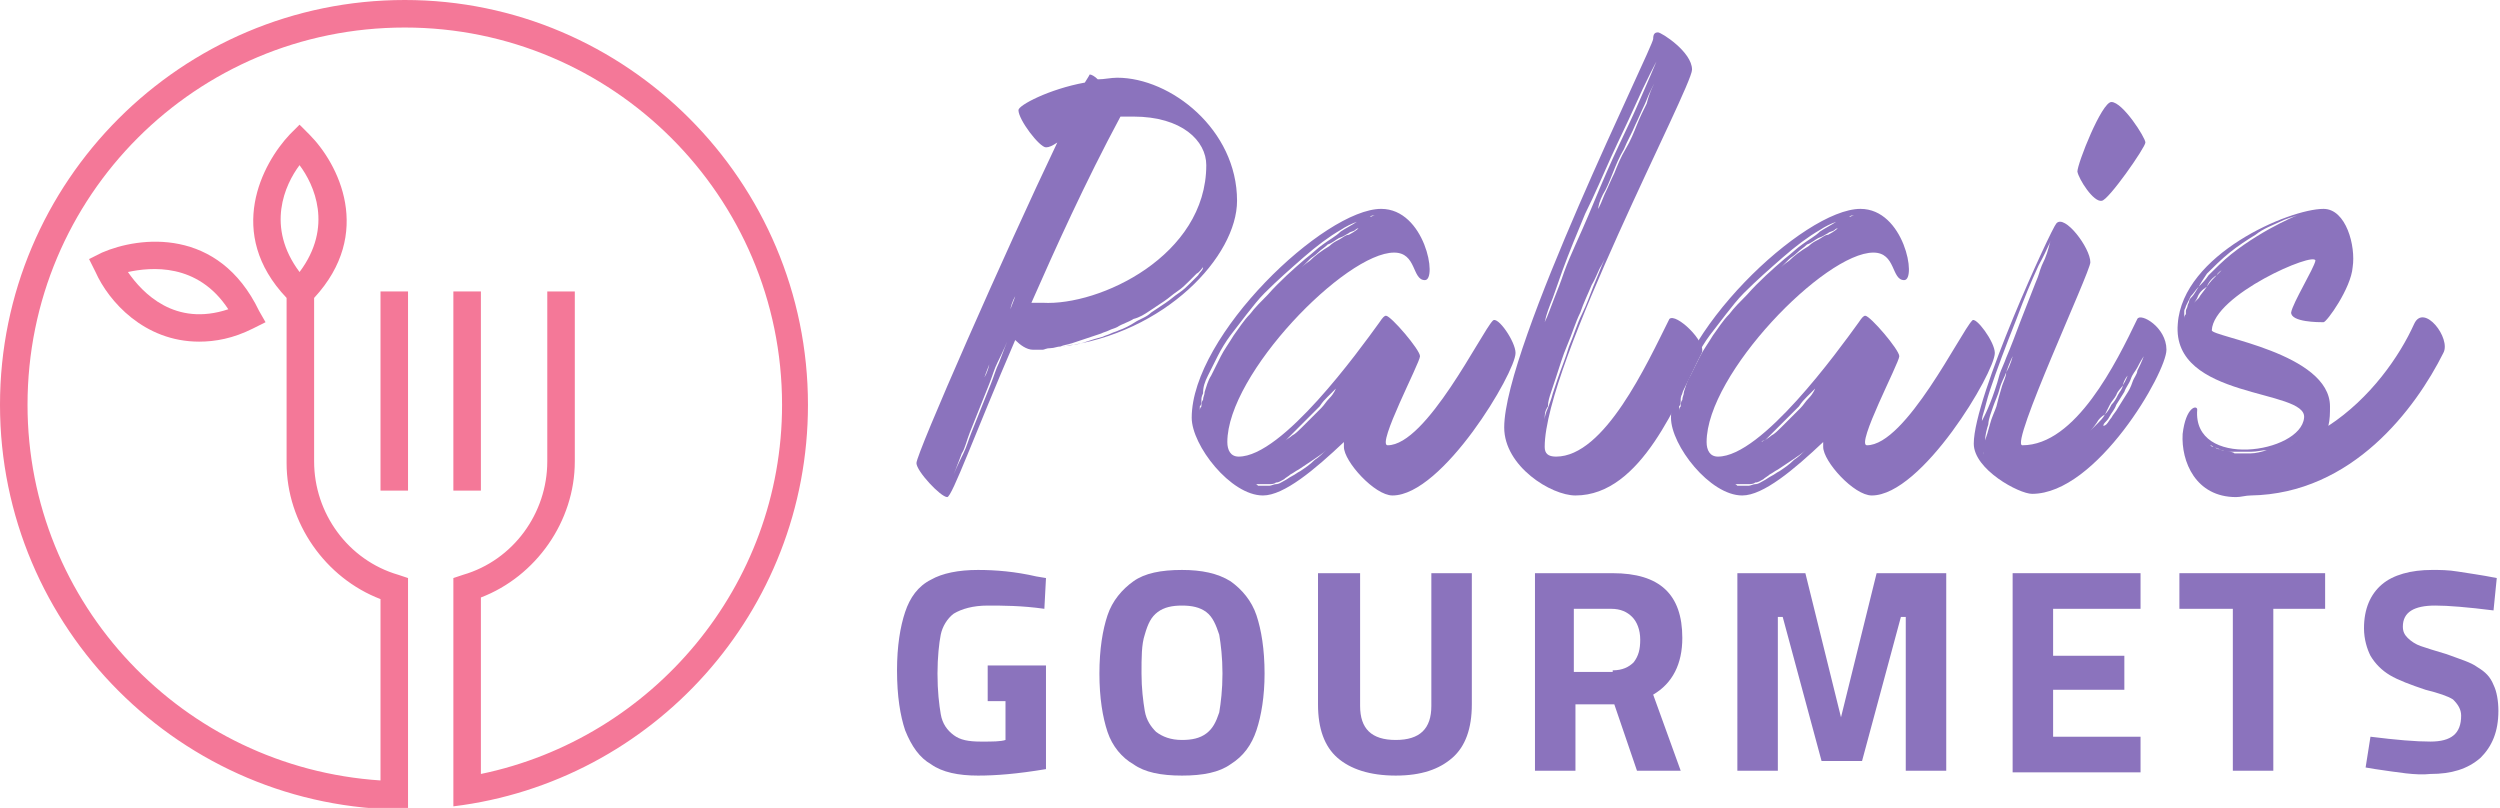 <?xml version="1.0" encoding="utf-8"?>
<!-- Generator: Adobe Illustrator 24.1.0, SVG Export Plug-In . SVG Version: 6.00 Build 0)  -->
<svg version="1.1" id="Layer_1" xmlns="http://www.w3.org/2000/svg" xmlns:xlink="http://www.w3.org/1999/xlink" x="0px" y="0px"
	 width="154.4px" height="49.9px" viewBox="0 0 154.4 49.9" style="enable-background:new 0 0 154.4 49.9;" xml:space="preserve">
<style type="text/css">
	.st0{fill:#8B73BD;}
	.st1{fill:#F47898;}
</style>
<g>
	<g>
		<path class="st0" d="M76.4,12.4c0,3.4-4.4,8.2-10.8,9c0.2,0,0.4-0.1,0.6-0.1c0.3,0,0.6-0.1,0.9-0.2c0.3-0.1,0.6-0.2,1-0.3
			c0.2-0.1,0.3-0.1,0.5-0.2c0.2-0.1,0.3-0.1,0.5-0.2c0.3-0.1,0.7-0.3,1-0.5c0.3-0.2,0.7-0.3,1-0.6c0.3-0.2,0.6-0.4,0.9-0.6
			c0.3-0.2,0.5-0.4,0.8-0.6c0.3-0.2,0.5-0.4,0.7-0.6c0.2-0.2,0.4-0.4,0.5-0.5c0.1-0.2,0.3-0.3,0.3-0.5c0.2-0.3,0.3-0.4,0.3-0.4
			s-0.1,0.1-0.3,0.4c-0.1,0.1-0.2,0.3-0.4,0.4c-0.2,0.2-0.3,0.3-0.5,0.5c-0.2,0.2-0.4,0.4-0.7,0.6c-0.3,0.2-0.5,0.4-0.8,0.6
			c-0.3,0.2-0.6,0.4-0.9,0.6c-0.3,0.2-0.6,0.4-1,0.5c-0.3,0.2-0.7,0.3-1,0.5c-0.2,0.1-0.3,0.1-0.5,0.2c-0.2,0.1-0.3,0.1-0.5,0.2
			c-0.3,0.1-0.6,0.2-0.9,0.3c-0.3,0.1-0.6,0.2-0.9,0.3c-0.3,0.1-0.5,0.1-0.7,0.2c-0.2,0-0.4,0.1-0.6,0.1c-0.3,0-0.4,0.1-0.5,0.1
			c-0.2,0-0.4,0-0.6,0c-0.4,0-0.8-0.3-1.1-0.6c-2.5,5.8-3.9,9.7-4.2,9.7c-0.4,0-1.9-1.6-1.9-2.1c0-0.6,5.5-13.1,8.7-19.8
			c-0.3,0.2-0.5,0.3-0.7,0.3c-0.4,0-1.7-1.7-1.7-2.3c0-0.3,1.9-1.3,4.1-1.7c0.2-0.3,0.3-0.5,0.3-0.5c0.1,0,0.3,0.1,0.5,0.3
			c0.4,0,0.8-0.1,1.2-0.1C72.3,4.8,76.4,8,76.4,12.4z M62.2,21.1c0,0-0.2,0.5-0.6,1.3c-0.2,0.4-0.3,0.8-0.5,1.3
			c-0.2,0.5-0.4,1-0.6,1.5c-0.2,0.5-0.4,1-0.6,1.5c-0.2,0.5-0.3,1-0.5,1.3c-0.3,0.8-0.5,1.3-0.5,1.3s0.2-0.5,0.6-1.3
			c0.2-0.4,0.3-0.8,0.5-1.3c0.2-0.5,0.4-1,0.6-1.5c0.2-0.5,0.4-1,0.6-1.5c0.2-0.5,0.3-0.9,0.5-1.3C62,21.6,62.2,21.1,62.2,21.1z
			 M62.7,18.3c0,0-0.2,0.3-0.3,0.8c-0.1,0.2-0.2,0.5-0.3,0.8c-0.1,0.3-0.2,0.6-0.3,0.9c-0.1,0.3-0.3,0.6-0.4,0.9
			c-0.1,0.3-0.2,0.6-0.3,0.8c-0.2,0.5-0.3,0.8-0.3,0.8s0.2-0.3,0.3-0.8c0.1-0.2,0.2-0.5,0.3-0.8c0.1-0.3,0.2-0.6,0.3-0.9
			c0.1-0.3,0.3-0.6,0.4-0.9c0.1-0.3,0.2-0.6,0.3-0.8C62.6,18.6,62.7,18.3,62.7,18.3z M74.5,10.2c0-1.5-1.5-3-4.5-3
			c-0.3,0-0.5,0-0.8,0c-2.2,4.1-4,8.1-5.5,11.5c0.2,0,0.4,0,0.7,0C67.9,18.9,74.5,15.8,74.5,10.2z"/>
		<path class="st0" d="M93.6,21.8c0,1.2-4.5,8.8-7.6,8.8c-1.1,0-3-2.1-3-3c0-0.1,0-0.2,0-0.3c-1.8,1.7-3.7,3.3-5,3.3
			c-2,0-4.4-3.1-4.4-4.8c0-5.1,8.2-12.9,11.7-12.9c2.7,0,3.5,4.4,2.7,4.4c-0.8,0-0.5-1.7-1.9-1.7c-3,0-10.3,7.5-10.3,11.7
			c0,0.5,0.2,0.9,0.7,0.9c2.7,0,7.4-6.5,8.7-8.3c0.2-0.3,0.3-0.4,0.4-0.4c0.3,0,2.1,2.1,2.1,2.5c0,0.4-2.7,5.5-2,5.5
			c2.4,0,5.8-7,6.5-7.7C92.5,19.5,93.6,21.1,93.6,21.8z M76.2,20.7c0.3-0.4,0.6-0.9,1-1.3c0.3-0.4,0.7-0.8,1.1-1.2
			c0.7-0.8,1.6-1.6,2.3-2.2c0.4-0.3,0.8-0.7,1.1-0.9c0.4-0.3,0.8-0.5,1.1-0.8c0.3-0.2,0.7-0.4,1-0.6c0.1-0.1,0.3-0.1,0.4-0.2
			c0.1-0.1,0.3-0.1,0.4-0.1c0.1,0,0.2-0.1,0.3-0.1c0.1,0,0.2,0,0.2,0c0.1,0,0.2,0,0.2,0s-0.1,0-0.2,0c-0.1,0-0.1,0-0.2,0
			c-0.1,0-0.2,0-0.3,0.1c-0.1,0-0.3,0.1-0.4,0.1c-0.1,0.1-0.3,0.1-0.4,0.2c-0.3,0.1-0.7,0.3-1,0.5c-0.7,0.4-1.5,1-2.3,1.7
			c-0.8,0.7-1.6,1.4-2.4,2.2c-0.4,0.4-0.7,0.8-1.1,1.3c-0.3,0.4-0.7,0.9-1,1.3c-0.3,0.4-0.6,0.9-0.8,1.3c-0.1,0.2-0.2,0.4-0.3,0.6
			c-0.1,0.2-0.2,0.4-0.3,0.6c-0.2,0.4-0.3,0.7-0.3,1.1c-0.1,0.2-0.1,0.3-0.1,0.4c0,0.2,0,0.3-0.1,0.4c0,0.2,0,0.4,0,0.5s0,0.2,0,0.2
			s0-0.1,0-0.2c0-0.1,0-0.1,0-0.2c0-0.1,0-0.2,0.1-0.3c0-0.1,0-0.3,0.1-0.4c0-0.2,0.1-0.3,0.1-0.5c0.1-0.3,0.2-0.7,0.4-1
			c0.1-0.2,0.2-0.4,0.3-0.6c0.1-0.2,0.2-0.4,0.3-0.6C75.6,21.6,75.9,21.2,76.2,20.7z M82.6,27.2c0,0-0.3,0.3-0.7,0.6
			c-0.2,0.2-0.5,0.4-0.8,0.6c-0.3,0.2-0.6,0.4-0.9,0.6c-0.2,0.1-0.3,0.2-0.5,0.3c-0.1,0.1-0.3,0.2-0.4,0.3c-0.2,0.1-0.3,0.2-0.5,0.2
			c-0.1,0.1-0.3,0.1-0.4,0.1c-0.1,0-0.1,0-0.2,0c-0.1,0-0.1,0-0.2,0c-0.1,0-0.2,0-0.3,0c-0.2,0-0.3,0-0.3,0s0,0,0.1,0
			c0.1,0,0.1,0,0.2,0.1c0.1,0,0.2,0,0.3,0c0.1,0,0.1,0,0.2,0c0.1,0,0.1,0,0.2,0c0.1,0,0.3-0.1,0.4-0.1c0.2,0,0.3-0.1,0.5-0.2
			c0.2-0.1,0.3-0.2,0.5-0.3c0.2-0.1,0.3-0.2,0.5-0.3c0.3-0.2,0.6-0.4,0.9-0.7c0.3-0.2,0.5-0.4,0.7-0.6
			C82.3,27.5,82.6,27.2,82.6,27.2z M79.2,27.3c0,0,0.1-0.1,0.2-0.1c0.1-0.1,0.3-0.2,0.4-0.3c0.2-0.1,0.4-0.3,0.6-0.5
			c0.2-0.2,0.4-0.4,0.6-0.6c0.2-0.2,0.4-0.4,0.6-0.6c0.2-0.2,0.3-0.4,0.5-0.6c0.3-0.3,0.4-0.6,0.4-0.6s-0.2,0.2-0.5,0.5
			c-0.2,0.2-0.3,0.3-0.5,0.6c-0.2,0.2-0.4,0.4-0.6,0.6c-0.2,0.2-0.4,0.4-0.6,0.6c-0.2,0.2-0.4,0.4-0.5,0.5c-0.2,0.2-0.3,0.3-0.4,0.4
			C79.3,27.2,79.2,27.3,79.2,27.3z M83.9,14.1c0,0-0.1,0-0.2,0.1c-0.1,0.1-0.3,0.1-0.4,0.2c-0.2,0.1-0.3,0.2-0.6,0.3
			c-0.2,0.1-0.4,0.3-0.7,0.4c-0.2,0.2-0.4,0.3-0.6,0.5c-0.2,0.2-0.4,0.3-0.5,0.4c-0.3,0.3-0.5,0.5-0.5,0.5s0.2-0.2,0.5-0.4
			c0.3-0.3,0.7-0.6,1.2-0.9c0.2-0.2,0.4-0.3,0.6-0.4c0.2-0.1,0.4-0.3,0.6-0.3C83.7,14.3,83.9,14.1,83.9,14.1z"/>
		<path class="st0" d="M105.1,21.8c-1.5,2.9-3.7,8.8-7.8,8.8c-1.5,0-4.4-1.8-4.4-4.2c0-5,9.2-23.5,9.2-24c0-0.3,0.1-0.4,0.3-0.4
			c0.2,0,2.1,1.2,2.1,2.3c0,1.1-9.1,18.2-9.1,23.3c0,0.4,0.2,0.6,0.7,0.6c3,0,5.6-5.7,7-8.5C103.5,19.3,105.4,21.1,105.1,21.8z
			 M94.3,22.9c0,0,0.5-1.2,1.1-3c0.2-0.4,0.4-1,0.6-1.5c0.2-0.5,0.4-1,0.6-1.6c0.4-1.1,1-2.3,1.5-3.5c0.5-1.2,1-2.4,1.5-3.5
			c0.5-1.1,1-2.1,1.4-3c0.8-1.8,1.3-3,1.3-3s-0.6,1.1-1.4,2.9c-0.4,0.9-0.9,1.9-1.4,3c-0.5,1.1-1,2.3-1.6,3.5
			c-0.5,1.2-1,2.4-1.4,3.5c-0.2,0.6-0.4,1.1-0.6,1.7c-0.2,0.5-0.4,1-0.5,1.5c-0.3,0.9-0.6,1.7-0.7,2.2
			C94.4,22.6,94.3,22.9,94.3,22.9z M95.4,25.9c0-0.2,0.1-0.5,0.2-0.7c0.1-0.3,0.2-0.5,0.3-0.9c0.1-0.3,0.2-0.6,0.3-0.9
			c0.2-0.6,0.5-1.3,0.7-2c0.3-0.7,0.5-1.4,0.8-2c0.3-0.6,0.5-1.2,0.7-1.7c0.4-1,0.7-1.7,0.7-1.7s-0.1,0.2-0.2,0.4
			c-0.2,0.3-0.3,0.7-0.6,1.2c-0.2,0.5-0.5,1.1-0.7,1.7c-0.3,0.6-0.5,1.3-0.8,2c-0.3,0.7-0.5,1.4-0.7,2c-0.1,0.3-0.2,0.6-0.3,0.9
			c-0.1,0.3-0.2,0.6-0.2,0.9C95.4,25.4,95.4,25.6,95.4,25.9c-0.1,0.2-0.1,0.4-0.1,0.5c0,0.2,0,0.3,0,0.4c0,0.1,0,0.1,0,0.1
			s0-0.1,0-0.1c0-0.1,0-0.2,0-0.4C95.3,26.3,95.3,26.1,95.4,25.9z M102.2,5.1c0,0-0.3,0.5-0.6,1.3c-0.2,0.4-0.4,0.9-0.6,1.3
			c-0.2,0.5-0.5,1-0.7,1.5c-0.3,0.5-0.5,1-0.7,1.5c-0.2,0.5-0.4,1-0.6,1.3c-0.2,0.4-0.3,0.7-0.3,1c-0.1,0.2-0.2,0.3-0.2,0.3
			s0.3-0.5,0.6-1.3c0.2-0.4,0.4-0.9,0.6-1.3c0.2-0.5,0.4-1,0.7-1.5c0.3-0.5,0.5-1,0.7-1.5c0.2-0.5,0.4-0.9,0.6-1.3
			C101.9,5.6,102.2,5.1,102.2,5.1z"/>
		<path class="st0" d="M123.2,21.8c0,1.2-4.5,8.8-7.6,8.8c-1.1,0-3-2.1-3-3c0-0.1,0-0.2,0-0.3c-1.8,1.7-3.7,3.3-5,3.3
			c-2,0-4.4-3.1-4.4-4.8c0-5.1,8.2-12.9,11.7-12.9c2.7,0,3.5,4.4,2.7,4.4c-0.8,0-0.5-1.7-1.9-1.7c-3,0-10.3,7.5-10.3,11.7
			c0,0.5,0.2,0.9,0.7,0.9c2.7,0,7.4-6.5,8.7-8.3c0.2-0.3,0.3-0.4,0.4-0.4c0.3,0,2.1,2.1,2.1,2.5c0,0.4-2.7,5.5-2,5.5
			c2.4,0,5.8-7,6.5-7.7C122,19.5,123.2,21.1,123.2,21.8z M105.8,20.7c0.3-0.4,0.6-0.9,1-1.3c0.3-0.4,0.7-0.8,1.1-1.2
			c0.7-0.8,1.6-1.6,2.3-2.2c0.4-0.3,0.8-0.7,1.1-0.9c0.4-0.3,0.8-0.5,1.1-0.8c0.3-0.2,0.7-0.4,1-0.6c0.1-0.1,0.3-0.1,0.4-0.2
			c0.1-0.1,0.3-0.1,0.4-0.1c0.1,0,0.2-0.1,0.3-0.1c0.1,0,0.2,0,0.2,0c0.1,0,0.2,0,0.2,0s-0.1,0-0.2,0c-0.1,0-0.1,0-0.2,0
			c-0.1,0-0.2,0-0.3,0.1c-0.1,0-0.3,0.1-0.4,0.1c-0.1,0.1-0.3,0.1-0.4,0.2c-0.3,0.1-0.7,0.3-1,0.5c-0.7,0.4-1.5,1-2.3,1.7
			c-0.8,0.7-1.6,1.4-2.4,2.2c-0.4,0.4-0.7,0.8-1.1,1.3c-0.3,0.4-0.7,0.9-1,1.3c-0.3,0.4-0.6,0.9-0.8,1.3c-0.1,0.2-0.2,0.4-0.3,0.6
			c-0.1,0.2-0.2,0.4-0.3,0.6c-0.2,0.4-0.3,0.7-0.3,1.1c-0.1,0.2-0.1,0.3-0.1,0.4c0,0.2,0,0.3-0.1,0.4c0,0.2,0,0.4,0,0.5s0,0.2,0,0.2
			s0-0.1,0-0.2c0-0.1,0-0.1,0-0.2c0-0.1,0-0.2,0.1-0.3c0-0.1,0-0.3,0.1-0.4c0-0.2,0.1-0.3,0.1-0.5c0.1-0.3,0.2-0.7,0.4-1
			c0.1-0.2,0.2-0.4,0.3-0.6c0.1-0.2,0.2-0.4,0.3-0.6C105.2,21.6,105.5,21.2,105.8,20.7z M112.2,27.2c0,0-0.3,0.3-0.7,0.6
			c-0.2,0.2-0.5,0.4-0.8,0.6c-0.3,0.2-0.6,0.4-0.9,0.6c-0.2,0.1-0.3,0.2-0.5,0.3c-0.1,0.1-0.3,0.2-0.4,0.3c-0.2,0.1-0.3,0.2-0.5,0.2
			c-0.1,0.1-0.3,0.1-0.4,0.1c-0.1,0-0.1,0-0.2,0c-0.1,0-0.1,0-0.2,0c-0.1,0-0.2,0-0.3,0c-0.2,0-0.3,0-0.3,0s0,0,0.1,0
			c0.1,0,0.1,0,0.2,0.1c0.1,0,0.2,0,0.3,0c0.1,0,0.1,0,0.2,0c0.1,0,0.1,0,0.2,0c0.1,0,0.3-0.1,0.4-0.1c0.2,0,0.3-0.1,0.5-0.2
			c0.2-0.1,0.3-0.2,0.5-0.3s0.3-0.2,0.5-0.3c0.3-0.2,0.6-0.4,0.9-0.7c0.3-0.2,0.5-0.4,0.7-0.6C111.9,27.5,112.2,27.2,112.2,27.2z
			 M108.8,27.3c0,0,0.1-0.1,0.2-0.1c0.1-0.1,0.3-0.2,0.4-0.3c0.2-0.1,0.4-0.3,0.6-0.5c0.2-0.2,0.4-0.4,0.6-0.6
			c0.2-0.2,0.4-0.4,0.6-0.6c0.2-0.2,0.3-0.4,0.5-0.6c0.3-0.3,0.4-0.6,0.4-0.6s-0.2,0.2-0.5,0.5c-0.2,0.2-0.3,0.3-0.5,0.6
			c-0.2,0.2-0.4,0.4-0.6,0.6c-0.2,0.2-0.4,0.4-0.6,0.6c-0.2,0.2-0.4,0.4-0.5,0.5c-0.2,0.2-0.3,0.3-0.4,0.4
			C108.8,27.2,108.8,27.3,108.8,27.3z M113.5,14.1c0,0-0.1,0-0.2,0.1c-0.1,0.1-0.3,0.1-0.4,0.2c-0.2,0.1-0.3,0.2-0.6,0.3
			c-0.2,0.1-0.4,0.3-0.7,0.4c-0.2,0.2-0.4,0.3-0.6,0.5c-0.2,0.2-0.4,0.3-0.5,0.4c-0.3,0.3-0.5,0.5-0.5,0.5s0.2-0.2,0.5-0.4
			c0.3-0.3,0.7-0.6,1.2-0.9c0.2-0.2,0.4-0.3,0.6-0.4c0.2-0.1,0.4-0.3,0.6-0.3C113.3,14.3,113.5,14.1,113.5,14.1z"/>
		<path class="st0" d="M133.8,21.6c0,1.4-4.3,8.9-8.3,8.9c-0.8,0-3.6-1.5-3.6-3.1c0-2.9,4.8-13.3,5.1-13.6c0.5-0.6,2.1,1.5,2.1,2.4
			c0,0.6-5,11.3-4.2,11.3c3.3,0,5.8-5.1,7.1-7.8C132.2,19.3,133.8,20.2,133.8,21.6z M123.2,24.1c0.1-0.3,0.2-0.6,0.3-1
			c0.1-0.3,0.3-0.7,0.4-1c0.3-0.7,0.6-1.5,0.9-2.3c0.3-0.8,0.6-1.5,0.9-2.3c0.3-0.7,0.2-0.6,0.4-1.1c0.3-0.6,0.4-1,0.5-1.4
			c0.1-0.3,0.2-0.5,0.2-0.5h0c0,0-0.3,0.8-0.9,1.9c-0.5,1.1-0.8,1.8-1.4,3.4c-0.6,1.5-1.2,3.1-1.6,4.3c-0.2,0.6-0.3,1.1-0.4,1.4
			c-0.1,0.3-0.1,0.5-0.1,0.5S122.8,25.3,123.2,24.1z M124.3,22c0,0-0.2,0.4-0.4,1c-0.1,0.3-0.3,0.6-0.4,1c-0.1,0.4-0.3,0.8-0.4,1.1
			s-0.3,0.8-0.3,1.1c-0.1,0.3-0.2,0.7-0.2,1c-0.1,0.3-0.1,0.5-0.1,0.7c0,0.1,0,0.2,0.1,0.2c0,0,0,0.1,0,0.1s-0.1-0.1-0.1-0.3
			c0-0.2,0-0.4,0.1-0.7c0.1-0.3,0.2-0.6,0.3-1c0.1-0.4,0.3-0.8,0.4-1.1c0.1-0.4,0.2-0.8,0.3-1.1c0.1-0.4,0.3-0.7,0.3-1
			C124.2,22.5,124.3,22,124.3,22z M128.3,10.6c0-0.5,1.5-4.3,2.1-4.3c0.7,0,2.1,2.2,2.1,2.5c0,0.3-2.3,3.6-2.7,3.6
			C129.3,12.5,128.4,11.1,128.3,10.6z M130,25.6c0.2-0.2,0.3-0.4,0.4-0.6c0.2-0.2,0.3-0.4,0.4-0.6c0.1-0.2,0.3-0.4,0.3-0.6
			c0.2-0.3,0.3-0.6,0.3-0.6s-0.2,0.2-0.3,0.6c-0.1,0.2-0.3,0.3-0.4,0.6c-0.1,0.2-0.3,0.4-0.4,0.6C130.2,25.2,130.1,25.4,130,25.6
			c-0.2,0.1-0.4,0.3-0.5,0.5c-0.2,0.3-0.4,0.5-0.4,0.5s0.2-0.2,0.5-0.5C129.7,26,129.9,25.8,130,25.6z M132.4,22
			c0,0-0.2,0.3-0.4,0.7c-0.1,0.2-0.3,0.4-0.4,0.7c-0.1,0.3-0.3,0.5-0.4,0.8c-0.2,0.3-0.3,0.5-0.5,0.8c-0.1,0.3-0.3,0.5-0.4,0.7
			c-0.1,0.2-0.2,0.3-0.3,0.4c-0.1,0.1-0.1,0.2-0.1,0.2s0.1,0,0.2-0.1c0.1-0.1,0.2-0.3,0.3-0.4c0.1-0.2,0.3-0.4,0.4-0.6
			c0.2-0.3,0.3-0.5,0.5-0.8c0.2-0.3,0.3-0.5,0.4-0.8c0.1-0.3,0.3-0.5,0.3-0.7C132.3,22.3,132.4,22,132.4,22z"/>
		<path class="st0" d="M150.9,21.8c-1.7,3.4-5.6,8.7-11.9,8.8c-0.3,0-0.6,0.1-0.9,0.1c-2.5,0-3.4-2.2-3.3-3.9
			c0.2-1.7,0.9-1.8,0.9-1.5c-0.3,3.7,6.4,2.7,6.6,0.5c0.2-1.8-8.2-1.1-7.8-5.8c0.3-4.3,6.9-7.1,9-7.1c1.4,0,2,2.3,1.8,3.6
			c-0.1,1.3-1.6,3.4-1.8,3.4c-0.3,0-2,0-2-0.6c0.1-0.6,1.4-2.7,1.5-3.2c0-0.6-6.3,2.1-6.4,4.3c0,0.4,7.3,1.4,7.3,4.7
			c0,0.4,0,0.8-0.1,1.2c2.6-1.7,4.4-4.3,5.3-6.3C149.7,18.7,151.4,20.9,150.9,21.8z M135.8,17.7c0.2-0.2,0.4-0.4,0.6-0.7
			c0.4-0.4,0.9-0.9,1.4-1.3c1-0.8,2.2-1.5,3-1.9c0.4-0.2,0.8-0.4,1.1-0.5c0.1-0.1,0.3-0.1,0.3-0.1c0.1,0,0.1,0,0.1,0s-0.1,0-0.1,0
			c-0.1,0-0.2,0.1-0.3,0.1c-0.3,0.1-0.7,0.2-1.1,0.4c-0.4,0.2-1,0.4-1.5,0.8c-0.5,0.3-1.1,0.7-1.6,1.1c-0.5,0.4-1,0.9-1.4,1.3
			C136.1,17.2,135.9,17.5,135.8,17.7c-0.2,0.2-0.3,0.4-0.5,0.6c-0.1,0.2-0.2,0.4-0.3,0.6c0,0.1-0.1,0.2-0.1,0.3c0,0.1,0,0.2,0,0.2
			c0,0.2,0,0.3,0,0.3c0,0.1,0,0.1,0,0.1s0,0,0-0.1c0-0.1,0-0.2,0.1-0.3c0-0.1,0-0.1,0-0.2c0-0.1,0.1-0.2,0.1-0.3s0.1-0.2,0.1-0.3
			c0-0.1,0.1-0.2,0.2-0.3C135.5,18.2,135.6,18,135.8,17.7z M136.3,17.7c0.2-0.3,0.4-0.5,0.6-0.7c0.2-0.2,0.3-0.3,0.3-0.3
			s-0.2,0.1-0.3,0.3C136.7,17.1,136.4,17.4,136.3,17.7c-0.3,0.2-0.5,0.4-0.6,0.7c-0.1,0.2-0.2,0.3-0.2,0.3s0,0,0.1-0.1
			c0,0,0.1-0.1,0.1-0.1c0,0,0.1-0.1,0.1-0.1C135.9,18.2,136.1,18,136.3,17.7z M141.6,27.3c0,0-0.1,0-0.2,0.1c-0.1,0-0.2,0.1-0.3,0.1
			c-0.1,0.1-0.2,0.1-0.3,0.1c-0.3,0.1-0.5,0.2-0.8,0.2c-0.3,0-0.6,0.1-1,0.1c-0.2,0-0.3,0-0.5,0c-0.2,0-0.3,0-0.4,0
			c-0.2,0-0.3,0-0.4,0c-0.1,0-0.3,0-0.4-0.1c-0.1,0-0.2,0-0.3-0.1c-0.1,0-0.2-0.1-0.3-0.1c-0.1-0.1-0.2-0.1-0.2-0.1s0.1,0.1,0.2,0.1
			c0.1,0,0.2,0.1,0.2,0.1c0.1,0,0.2,0.1,0.3,0.1c0.1,0,0.3,0.1,0.4,0.1c0.1,0,0.3,0,0.4,0.1c0.2,0,0.3,0,0.5,0c0.2,0,0.3,0,0.5,0
			c0.3,0,0.7-0.1,1-0.2c0.2,0,0.3-0.1,0.4-0.1c0.1,0,0.3-0.1,0.3-0.1c0.1,0,0.2-0.1,0.3-0.1c0.1-0.1,0.2-0.1,0.2-0.1
			C141.6,27.3,141.6,27.3,141.6,27.3z"/>
	</g>
	<g>
		<path class="st0" d="M57.5,47.2c-0.7-0.4-1.2-1.1-1.6-2.1c-0.3-0.9-0.5-2.1-0.5-3.7c0-1.5,0.2-2.7,0.5-3.6s0.8-1.6,1.6-2
			c0.7-0.4,1.7-0.6,2.9-0.6c1.1,0,2.3,0.1,3.6,0.4l0.6,0.1l-0.1,1.9c-1.4-0.2-2.6-0.2-3.5-0.2c-0.9,0-1.6,0.2-2.1,0.5
			c-0.4,0.3-0.7,0.8-0.8,1.3c-0.1,0.5-0.2,1.4-0.2,2.4c0,1.1,0.1,1.9,0.2,2.5c0.1,0.6,0.4,1,0.8,1.3c0.4,0.3,0.9,0.4,1.7,0.4
			c0.7,0,1.2,0,1.5-0.1v-2.4h-1.1v-2.2h3.6v6.4c-1.8,0.3-3.1,0.4-4.2,0.4C59.2,47.9,58.2,47.7,57.5,47.2z"/>
		<path class="st0" d="M70,47.2c-0.7-0.4-1.3-1.1-1.6-2c-0.3-0.9-0.5-2.1-0.5-3.6c0-1.5,0.2-2.7,0.5-3.6c0.3-0.9,0.9-1.6,1.6-2.1
			c0.7-0.5,1.7-0.7,3-0.7c1.2,0,2.2,0.2,3,0.7c0.7,0.5,1.3,1.2,1.6,2.1c0.3,0.9,0.5,2.1,0.5,3.6c0,1.4-0.2,2.6-0.5,3.5
			c-0.3,0.9-0.8,1.6-1.6,2.1c-0.7,0.5-1.7,0.7-3,0.7C71.7,47.9,70.7,47.7,70,47.2z M74.5,45.3c0.4-0.3,0.6-0.7,0.8-1.3
			c0.1-0.6,0.2-1.4,0.2-2.4c0-1-0.1-1.8-0.2-2.4c-0.2-0.6-0.4-1.1-0.8-1.4c-0.4-0.3-0.9-0.4-1.5-0.4c-0.6,0-1.1,0.1-1.5,0.4
			c-0.4,0.3-0.6,0.7-0.8,1.4c-0.2,0.6-0.2,1.4-0.2,2.4c0,0.9,0.1,1.7,0.2,2.3c0.1,0.6,0.4,1,0.7,1.3c0.4,0.3,0.9,0.5,1.6,0.5
			C73.6,45.7,74.1,45.6,74.5,45.3z"/>
		<path class="st0" d="M82.6,46.8c-0.8-0.7-1.2-1.8-1.2-3.3v-8.1H84v8.2c0,1.4,0.7,2.1,2.2,2.1c1.5,0,2.2-0.7,2.2-2.1v-8.2h2.5v8.1
			c0,1.5-0.4,2.6-1.2,3.3c-0.8,0.7-1.9,1.1-3.5,1.1C84.6,47.9,83.4,47.5,82.6,46.8z"/>
		<path class="st0" d="M94.8,35.4h4.8c2.9,0,4.3,1.3,4.3,4c0,1.6-0.6,2.8-1.8,3.5l1.7,4.7h-2.7l-1.4-4.1h-2.4v4.1h-2.5V35.4z
			 M99.6,41.4c0.6,0,1-0.2,1.3-0.5c0.3-0.4,0.4-0.8,0.4-1.4c0-0.6-0.2-1.1-0.5-1.4c-0.3-0.3-0.7-0.5-1.3-0.5h-2.3v3.9H99.6z"/>
		<path class="st0" d="M120.2,35.4v12.2h-2.5v-9.5h-0.3l-2.4,8.9h-2.5l-2.4-8.9h-0.3v9.5h-2.5V35.4h4.2l2.2,8.9l2.2-8.9H120.2z"/>
		<path class="st0" d="M126.8,37.6v2.9h4.4v2.1h-4.4v2.9h5.4v2.2h-7.9V35.4h7.9v2.2H126.8z"/>
		<path class="st0" d="M137.9,37.6h-3.3v-2.2h9v2.2h-3.2v10h-2.5V37.6z"/>
		<path class="st0" d="M146.7,47.5l-0.6-0.1l0.3-1.9c1.6,0.2,2.8,0.3,3.7,0.3c1.3,0,1.9-0.5,1.9-1.6c0-0.4-0.2-0.7-0.5-1
			c-0.3-0.2-0.9-0.4-1.7-0.6c-0.9-0.3-1.7-0.6-2.2-0.9c-0.5-0.3-0.9-0.7-1.2-1.2c-0.2-0.4-0.4-1-0.4-1.7c0-1.2,0.4-2.1,1.1-2.7
			c0.7-0.6,1.8-0.9,3.1-0.9c0.5,0,1,0,1.6,0.1c0.6,0.1,1.4,0.2,2.4,0.4l-0.2,2c-1.6-0.2-2.8-0.3-3.6-0.3c-1.3,0-2,0.4-2,1.3
			c0,0.3,0.1,0.5,0.3,0.7c0.2,0.2,0.5,0.4,0.8,0.5c0.3,0.1,0.9,0.3,1.6,0.5c0.8,0.3,1.5,0.5,1.9,0.8c0.5,0.3,0.8,0.6,1,1.1
			c0.2,0.4,0.3,1,0.3,1.6c0,1.3-0.4,2.2-1.1,2.9c-0.8,0.7-1.8,1-3.1,1C149.2,47.9,148.1,47.7,146.7,47.5z"/>
	</g>
</g>
<g>
	<rect x="23.5" y="18" class="st1" width="1.7" height="12.3"/>
	<rect x="28" y="18" class="st1" width="1.7" height="12.3"/>
	<path class="st1" d="M5.5,16l0.4,0.8c0.8,1.8,3,4.3,6.4,4.3c1,0,2.1-0.2,3.3-0.8l0.8-0.4L16,19.2c-2.5-5.2-7.4-4.6-9.7-3.6L5.5,16z
		 M14.1,19.1c-3.3,1.1-5.3-1-6.2-2.3C9.3,16.5,12.2,16.2,14.1,19.1z"/>
	<path class="st1" d="M25,0C11.2,0,0,11.2,0,25c0,13.8,11.2,25,25,25c0.1,0,0.1,0,0.2,0v-0.8v-0.8V35.7l-0.6-0.2
		c-3.1-0.9-5.2-3.8-5.2-7V18.4c3.7-4,1.5-8.3-0.3-10.1l-0.6-0.6l-0.6,0.6c-1.7,1.8-4,6.1-0.2,10.1v10.2c0,3.7,2.4,7.1,5.8,8.4v11.2
		C11.3,47.4,1.7,37.3,1.7,25C1.7,12.1,12.1,1.7,25,1.7c12.8,0,23.3,10.4,23.3,23.3c0,11.2-8,20.6-18.6,22.8V36.9
		c3.4-1.3,5.8-4.7,5.8-8.4V18h-1.7v10.5c0,3.2-2.1,6.1-5.2,7L28,35.7V48v1.1v0.7c12.3-1.5,21.9-12,21.9-24.8C49.9,11.2,38.7,0,25,0z
		 M18.5,10.2c0.9,1.2,2.1,3.8,0,6.6C16.4,14,17.6,11.4,18.5,10.2z"/>
</g>
</svg>
